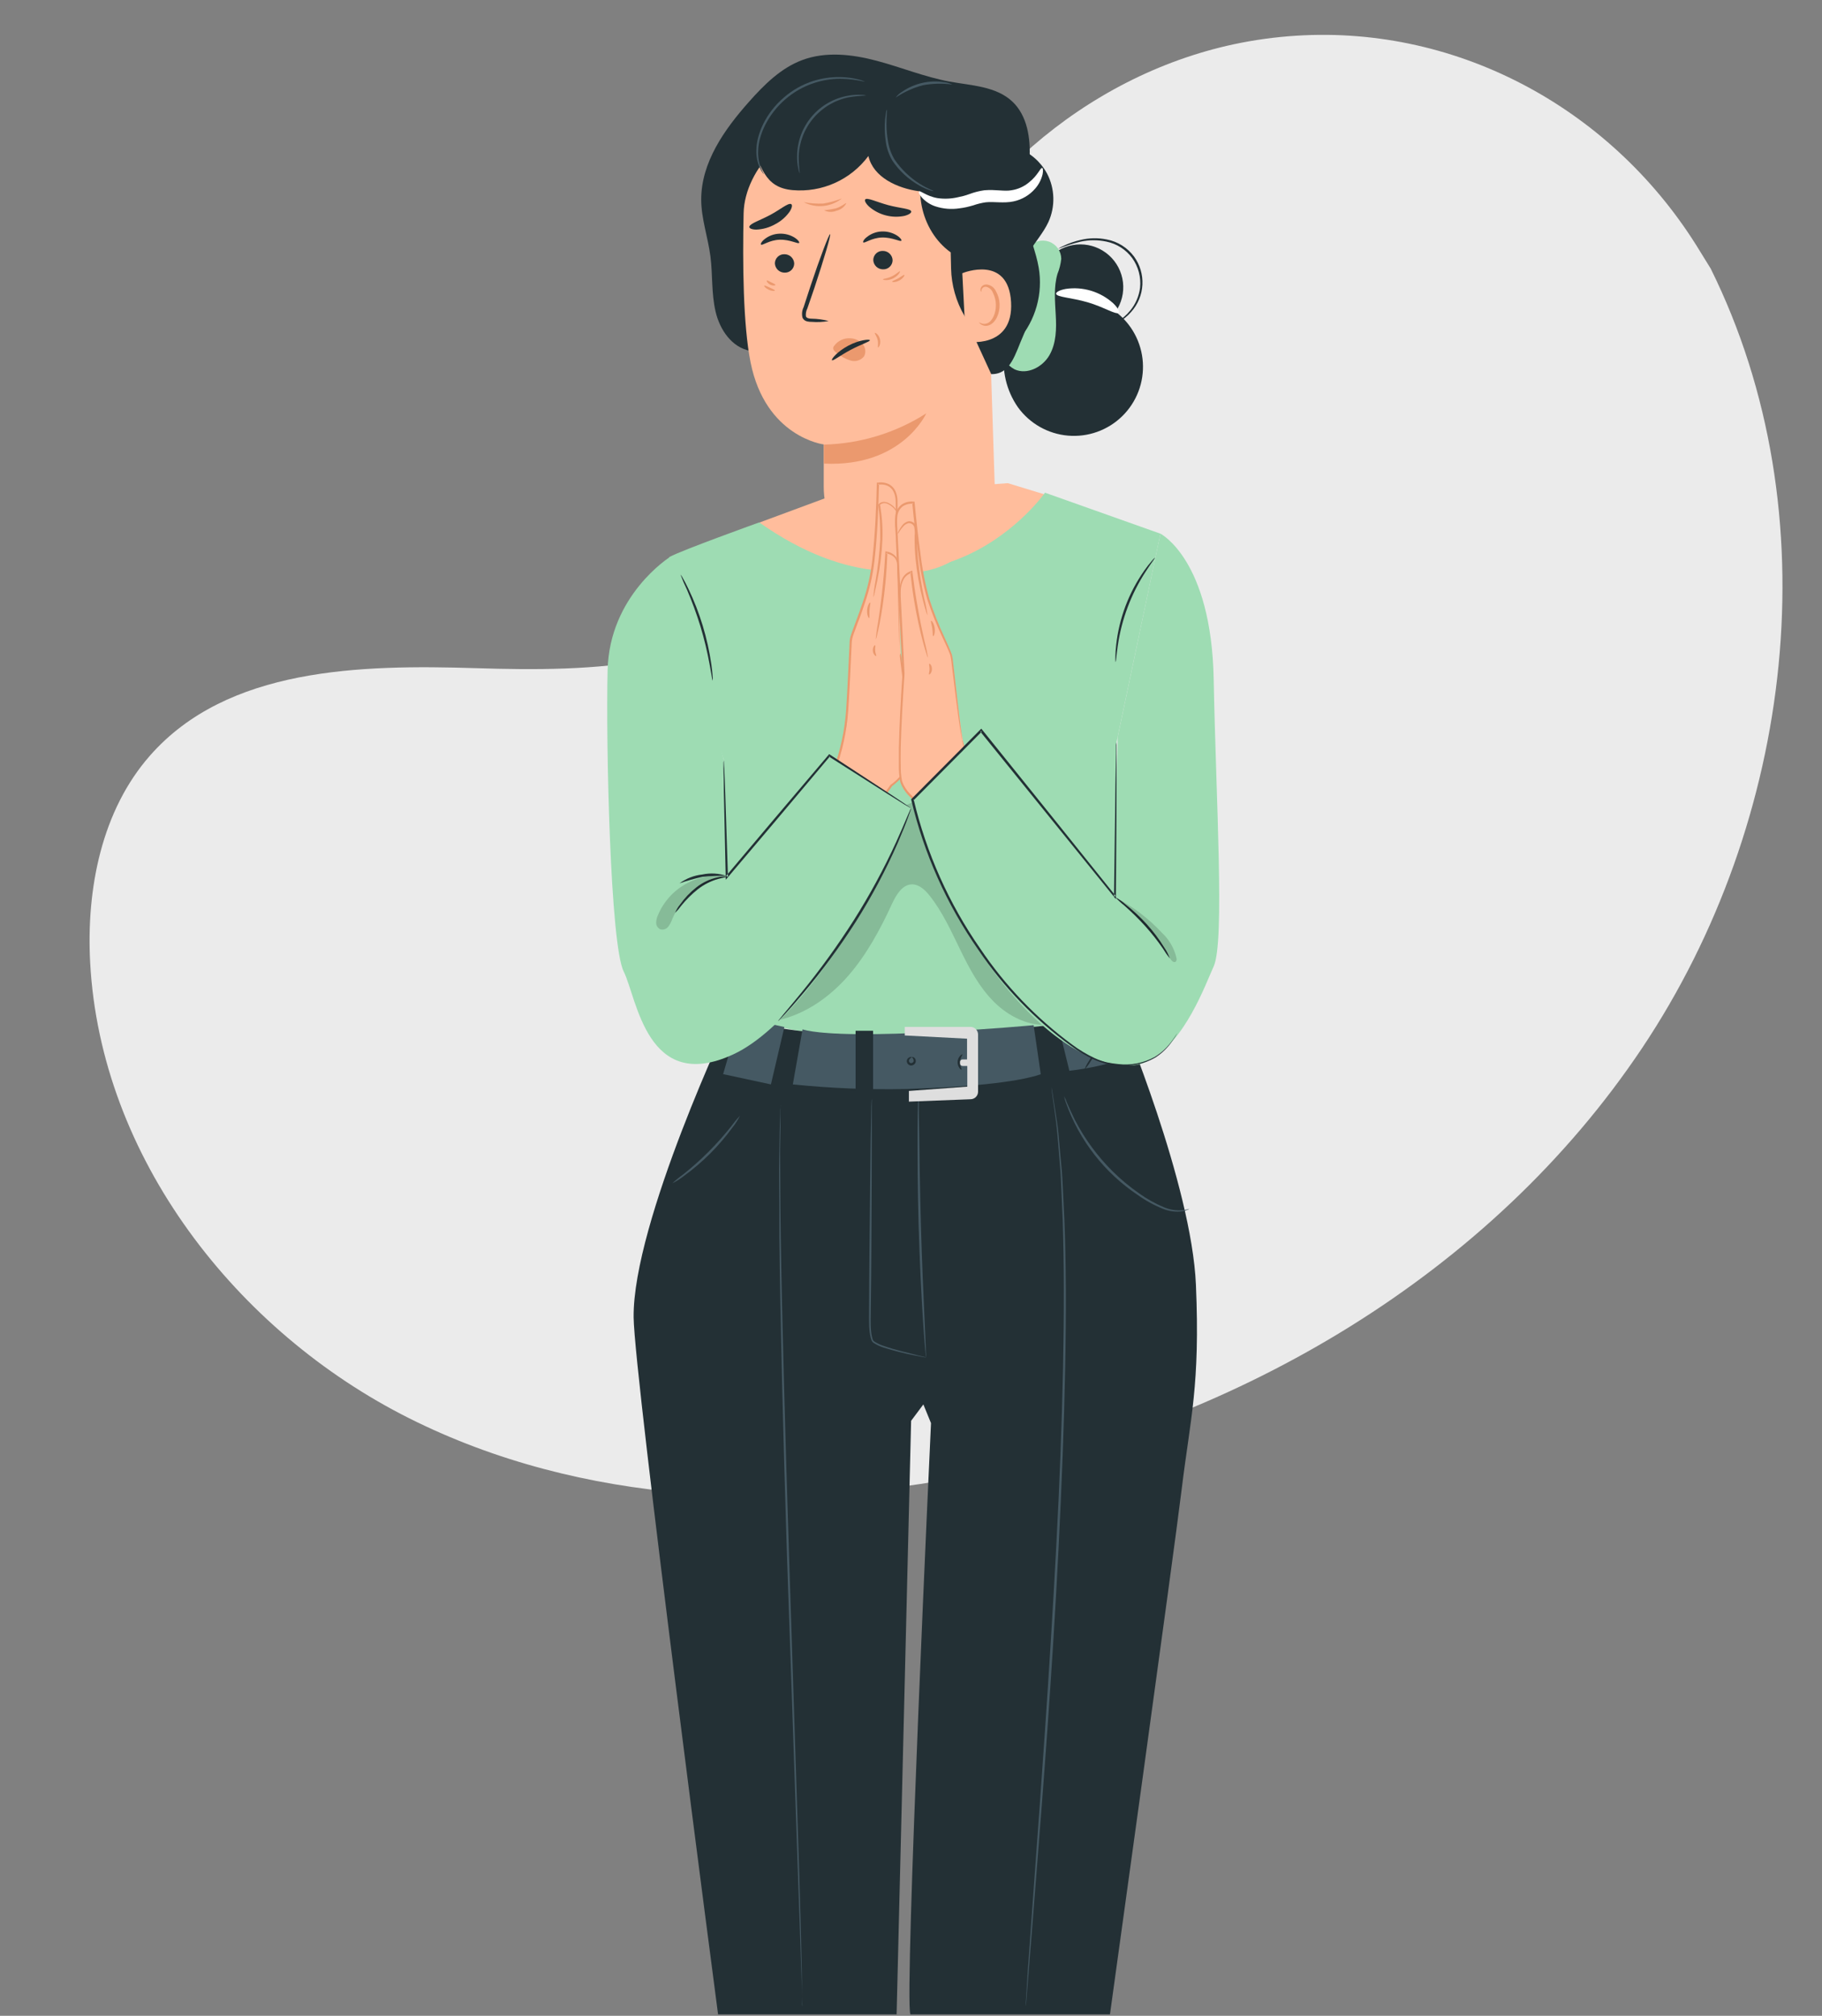 <svg fill-rule="evenodd" height="281.0" preserveAspectRatio="xMinYMin meet" version="1.0" viewBox="0 0 254 281" width="254.0" xmlns="http://www.w3.org/2000/svg" xmlns:xlink="http://www.w3.org/1999/xlink"><rect x="0" y="0" width="254" height="281" fill="#808080" stroke="none"/><title>...</title><desc>...</desc><g clip="0 0 254 281" id="group" transform="scale(1,-1) translate(0,-281)"><g transform=""><g transform=" matrix(1,0,0,-1,0,281)"><g transform=""><path d="M 238.48 37.435 L 237.036 35.099 C 225.11 15.407 203.506 3.533 180.72 4.977 C 177.789 5.16 174.876 5.559 172.004 6.171 C 151.291 10.606 133.268 26.267 125.79 46.331 C 121.394 58.129 120.168 71.71 111.83 81.075 C 100.976 93.27 82.555 93.649 66.361 93.141 C 50.167 92.634 31.701 93.071 20.931 105.305 C 14.172 112.968 12.022 123.88 12.568 134.149 C 14.012 161.325 32.946 185.613 57.022 197.693 C 81.098 209.772 109.449 210.851 135.803 205.536 C 172.716 198.097 207.819 177.661 228.923 146.094 C 250.027 114.528 255.367 71.505 238.48 37.435 Z " style="stroke: none; stroke-opacity: 0.15; stroke-linecap: butt; stroke-width: 1; fill: rgb(92%,92%,92%); fill-rule: evenodd;"/></g><g transform=""><path d="M 105.841 72.852 L 115.809 69.162 L 140.495 67.352 L 146.99 69.335 L 138.229 107.076 L 116.695 111.729 L 106.708 98.475 L 105.841 72.852 Z " style="stroke: none; stroke-opacity: 0.15; stroke-linecap: butt; stroke-width: 1; fill: rgb(100%,74%,61%); fill-rule: evenodd;"/></g><g transform=""><path d="M 161.772 74.393 L 145.681 68.681 C 145.681 68.681 130.591 90.266 105.841 72.821 C 105.841 72.821 94.988 76.723 93.37 77.622 C 91.753 78.52 100.918 105.947 100.918 105.947 L 99.84 140.048 C 113.961 147.333 136.554 144.625 156.22 141.332 L 155.655 103.463 L 161.772 74.393 Z " style="stroke: none; stroke-opacity: 0.15; stroke-linecap: butt; stroke-width: 1; fill: rgb(62%,86%,70%); fill-rule: evenodd;"/></g><g transform=""><path d="M 155.521 43.455 C 156.355 42.256 156.721 40.793 156.55 39.342 C 156.379 37.891 155.682 36.553 154.592 35.581 C 153.501 34.609 152.092 34.07 150.631 34.066 C 149.17 34.063 147.759 34.594 146.663 35.56 L 143.454 41.254 C 141.653 43.407 140.47 46.009 140.033 48.782 C 139.618 51.583 140.286 54.436 141.9 56.761 C 142.71 57.885 143.753 58.821 144.958 59.506 C 146.163 60.19 147.501 60.606 148.882 60.726 C 150.262 60.846 151.652 60.666 152.957 60.199 C 154.261 59.732 155.45 58.989 156.441 58.021 C 157.432 57.053 158.202 55.882 158.7 54.589 C 159.197 53.295 159.409 51.91 159.322 50.527 C 159.234 49.144 158.849 47.796 158.193 46.576 C 157.537 45.355 156.626 44.291 155.521 43.455 L 155.521 43.455 Z " style="stroke: none; stroke-opacity: 0.15; stroke-linecap: butt; stroke-width: 1; fill: rgb(14%,19%,21%); fill-rule: evenodd;"/></g><g transform=""><path d="M 147.176 43.898 C 147.08 41.973 146.875 40.047 147.42 38.179 C 147.692 37.507 147.869 36.801 147.947 36.081 C 147.942 35.556 147.777 35.045 147.473 34.618 C 147.169 34.19 146.742 33.865 146.248 33.688 C 145.755 33.51 145.219 33.488 144.712 33.624 C 144.206 33.761 143.753 34.049 143.415 34.45 L 143.325 34.662 C 142.215 35.561 141.682 36.979 141.246 38.34 C 140.573 40.461 140.025 42.619 139.603 44.803 C 139.305 46.021 139.234 47.282 139.391 48.526 C 139.475 49.146 139.704 49.737 140.06 50.251 C 140.416 50.765 140.888 51.188 141.438 51.485 C 143.184 52.294 145.341 51.177 146.297 49.514 C 147.253 47.852 147.292 45.811 147.176 43.898 Z " style="stroke: none; stroke-opacity: 0.15; stroke-linecap: butt; stroke-width: 1; fill: rgb(62%,86%,70%); fill-rule: evenodd;"/></g><g transform=""><path d="M 144.802 37.3 C 144.436 35.117 143.486 33.064 143.152 30.881 C 142.716 28.012 143.364 25.105 143.524 22.203 C 143.685 19.302 143.229 16.112 141.105 14.135 C 138.839 12.024 135.431 11.927 132.382 11.375 C 128.916 10.734 125.63 9.379 122.221 8.474 C 118.813 7.569 115.122 7.139 111.823 8.378 C 108.839 9.495 106.502 11.838 104.391 14.219 C 100.963 18.076 97.754 22.646 97.754 27.807 C 97.754 30.483 98.697 33.076 99.038 35.734 C 99.365 38.301 99.16 40.868 99.757 43.436 C 100.353 46.003 102.048 48.442 104.577 48.904 L 132.318 51.677 C 134.138 51.728 135.947 51.374 137.614 50.641 C 139.281 49.909 140.765 48.816 141.959 47.441 C 143.153 46.065 144.027 44.443 144.519 42.689 C 145.01 40.936 145.107 39.095 144.802 37.3 L 144.802 37.3 Z " style="stroke: none; stroke-opacity: 0.15; stroke-linecap: butt; stroke-width: 1; fill: rgb(14%,19%,21%); fill-rule: evenodd;"/></g><g transform=""><path d="M 137.253 23.693 L 137.183 20.298 L 116.644 17.249 C 110.341 16.838 103.806 23.411 103.665 29.726 C 103.511 36.742 103.595 45.317 104.634 50.51 C 106.727 60.946 114.834 61.954 114.834 61.954 L 114.834 67.885 C 114.837 71.044 116.094 74.073 118.329 76.307 C 120.563 78.54 123.593 79.796 126.753 79.797 L 126.753 79.797 C 128.35 79.797 129.932 79.476 131.403 78.853 C 132.874 78.229 134.204 77.317 135.316 76.169 C 136.427 75.021 137.296 73.662 137.872 72.171 C 138.447 70.681 138.717 69.09 138.665 67.493 L 137.253 23.693 Z " style="stroke: none; stroke-opacity: 0.15; stroke-linecap: butt; stroke-width: 1; fill: rgb(100%,74%,61%); fill-rule: evenodd;"/></g><g transform=""><path d="M 108.024 36.722 C 108.042 37.069 108.192 37.396 108.444 37.635 C 108.696 37.874 109.031 38.007 109.378 38.006 C 109.551 38.014 109.724 37.987 109.887 37.926 C 110.049 37.865 110.198 37.771 110.323 37.651 C 110.449 37.531 110.548 37.387 110.616 37.227 C 110.684 37.068 110.72 36.896 110.719 36.722 C 110.701 36.376 110.551 36.049 110.299 35.81 C 110.047 35.571 109.712 35.438 109.365 35.439 C 109.192 35.431 109.018 35.458 108.856 35.519 C 108.694 35.58 108.545 35.674 108.42 35.794 C 108.294 35.914 108.195 36.058 108.126 36.218 C 108.058 36.377 108.023 36.549 108.024 36.722 L 108.024 36.722 Z " style="stroke: none; stroke-opacity: 0.15; stroke-linecap: butt; stroke-width: 1; fill: rgb(14%,19%,21%); fill-rule: evenodd;"/></g><g transform=""><path d="M 106.098 34.096 C 106.271 34.263 107.266 33.455 108.71 33.416 C 110.154 33.378 111.278 34.058 111.406 33.859 C 111.477 33.776 111.297 33.468 110.815 33.147 C 110.17 32.739 109.415 32.54 108.652 32.575 C 107.899 32.602 107.175 32.87 106.586 33.339 C 106.136 33.699 106.002 34.02 106.098 34.096 Z " style="stroke: none; stroke-opacity: 0.15; stroke-linecap: butt; stroke-width: 1; fill: rgb(14%,19%,21%); fill-rule: evenodd;"/></g><g transform=""><path d="M 121.74 36.261 C 121.758 36.607 121.909 36.934 122.161 37.173 C 122.413 37.412 122.747 37.545 123.094 37.544 C 123.268 37.552 123.441 37.525 123.603 37.464 C 123.766 37.403 123.914 37.309 124.039 37.189 C 124.165 37.069 124.265 36.925 124.333 36.766 C 124.401 36.606 124.436 36.434 124.436 36.261 C 124.418 35.914 124.267 35.587 124.015 35.348 C 123.763 35.109 123.429 34.976 123.081 34.977 C 122.908 34.969 122.735 34.996 122.572 35.057 C 122.41 35.118 122.261 35.212 122.136 35.332 C 122.011 35.452 121.911 35.596 121.843 35.756 C 121.775 35.915 121.74 36.087 121.74 36.261 L 121.74 36.261 Z " style="stroke: none; stroke-opacity: 0.15; stroke-linecap: butt; stroke-width: 1; fill: rgb(14%,19%,21%); fill-rule: evenodd;"/></g><g transform=""><path d="M 120.347 33.789 C 120.52 33.956 121.509 33.147 122.959 33.108 C 124.41 33.07 125.527 33.75 125.649 33.551 C 125.726 33.468 125.546 33.16 125.065 32.839 C 124.419 32.432 123.664 32.232 122.902 32.268 C 122.158 32.3 121.443 32.568 120.861 33.032 C 120.398 33.378 120.264 33.712 120.347 33.789 Z " style="stroke: none; stroke-opacity: 0.15; stroke-linecap: butt; stroke-width: 1; fill: rgb(14%,19%,21%); fill-rule: evenodd;"/></g><g transform=""><path d="M 115.52 44.752 C 114.748 44.544 113.952 44.435 113.152 44.424 C 112.78 44.424 112.427 44.341 112.35 44.09 C 112.307 43.71 112.378 43.326 112.555 42.987 C 112.87 42.075 113.197 41.119 113.537 40.124 C 114.891 36.048 115.861 32.736 115.726 32.646 C 115.591 32.556 114.327 35.856 112.972 39.931 C 112.645 40.933 112.33 41.889 112.035 42.807 C 111.807 43.266 111.75 43.792 111.875 44.289 C 111.935 44.419 112.024 44.532 112.135 44.621 C 112.247 44.711 112.377 44.773 112.517 44.803 C 112.727 44.851 112.943 44.873 113.158 44.867 C 113.947 44.929 114.741 44.891 115.52 44.752 L 115.52 44.752 Z " style="stroke: none; stroke-opacity: 0.15; stroke-linecap: butt; stroke-width: 1; fill: rgb(14%,19%,21%); fill-rule: evenodd;"/></g><g transform=""><path d="M 114.859 61.979 C 119.924 61.853 124.857 60.346 129.128 57.621 C 129.128 57.621 125.771 65.15 114.859 64.624 L 114.859 61.979 Z " style="stroke: none; stroke-opacity: 0.15; stroke-linecap: butt; stroke-width: 1; fill: rgb(92%,60%,43%); fill-rule: evenodd;"/></g><g transform=""><path d="M 116.278 48.224 C 116.536 47.863 116.883 47.575 117.286 47.389 C 117.689 47.202 118.133 47.123 118.576 47.159 C 118.898 47.172 119.214 47.252 119.504 47.392 C 119.794 47.532 120.053 47.73 120.264 47.974 C 120.466 48.208 120.591 48.498 120.623 48.806 C 120.655 49.114 120.593 49.423 120.443 49.694 C 120.221 49.964 119.923 50.161 119.588 50.26 C 119.253 50.359 118.896 50.357 118.563 50.253 C 117.87 50.04 117.226 49.691 116.669 49.226 C 116.5 49.114 116.352 48.973 116.233 48.809 C 116.181 48.728 116.154 48.635 116.154 48.539 C 116.154 48.443 116.181 48.35 116.233 48.269 Z " style="stroke: none; stroke-opacity: 0.15; stroke-linecap: butt; stroke-width: 0; fill: rgb(92%,60%,43%); fill-rule: evenodd;"/><path d="M 116.278 48.224 C 116.536 47.863 116.883 47.575 117.286 47.389 C 117.689 47.202 118.133 47.123 118.576 47.159 C 118.898 47.172 119.214 47.252 119.504 47.392 C 119.794 47.532 120.053 47.73 120.264 47.974 C 120.466 48.208 120.591 48.498 120.623 48.806 C 120.655 49.114 120.593 49.423 120.443 49.694 C 120.221 49.964 119.923 50.161 119.588 50.26 C 119.253 50.359 118.896 50.357 118.563 50.253 C 117.87 50.04 117.226 49.691 116.669 49.226 C 116.5 49.114 116.352 48.973 116.233 48.809 C 116.181 48.728 116.154 48.635 116.154 48.539 C 116.154 48.443 116.181 48.35 116.233 48.269 " style="stroke: none; stroke-opacity: 0.15; stroke-linecap: butt; stroke-width: 1; fill: none; fill-opacity: 0.15; fill-rule: evenodd;"/></g><g transform=""><path d="M 127.035 29.482 C 126.952 29.071 125.488 29.045 123.826 28.596 C 122.163 28.147 120.873 27.486 120.617 27.806 C 120.495 27.954 120.674 28.358 121.169 28.814 C 121.834 29.386 122.621 29.799 123.469 30.021 C 124.318 30.244 125.206 30.27 126.066 30.098 C 126.714 29.938 127.067 29.674 127.035 29.482 Z " style="stroke: none; stroke-opacity: 0.15; stroke-linecap: butt; stroke-width: 1; fill: rgb(14%,19%,21%); fill-rule: evenodd;"/></g><g transform=""><path d="M 110.264 28.436 C 109.808 28.301 108.768 29.219 107.343 29.977 C 105.918 30.734 104.583 31.145 104.461 31.594 C 104.416 31.806 104.756 31.998 105.43 32.005 C 106.357 31.97 107.262 31.712 108.068 31.254 C 108.885 30.834 109.586 30.218 110.11 29.463 C 110.463 28.885 110.475 28.513 110.264 28.436 Z " style="stroke: none; stroke-opacity: 0.15; stroke-linecap: butt; stroke-width: 1; fill: rgb(14%,19%,21%); fill-rule: evenodd;"/></g><g transform=""><path d="M 133.422 13.673 L 117.581 14.918 L 104.455 19.443 C 106.143 23.121 106.464 26.144 110.495 26.503 C 112.515 26.68 114.547 26.335 116.397 25.502 C 118.246 24.67 119.852 23.377 121.06 21.747 C 121.74 24.726 125.097 26.24 128.12 26.664 C 130.26 27.052 132.465 26.852 134.5 26.086 C 136.483 25.239 138.165 23.455 138.434 21.311 C 138.704 19.167 135.553 14.026 133.422 13.673 Z " style="stroke: none; stroke-opacity: 0.15; stroke-linecap: butt; stroke-width: 1; fill: rgb(14%,19%,21%); fill-rule: evenodd;"/></g><g transform=""><path d="M 145.97 24.2 C 145.087 22.562 143.642 21.299 141.9 20.644 L 141.496 17.569 L 129.757 21.273 C 126.977 25.676 128.248 32.094 132.536 35.182 L 132.587 37.409 C 132.638 39.744 133.283 42.028 134.461 44.046 L 138.184 52.152 C 140.918 52.217 141.541 49.258 142.626 46.838 C 143.71 44.418 143.723 41.703 143.627 39.046 C 143.58 37.762 143.514 36.478 143.428 35.195 C 144.262 33.782 145.45 32.467 146.149 30.965 C 146.637 29.898 146.874 28.734 146.842 27.561 C 146.811 26.389 146.513 25.239 145.97 24.2 Z " style="stroke: none; stroke-opacity: 0.15; stroke-linecap: butt; stroke-width: 1; fill: rgb(14%,19%,21%); fill-rule: evenodd;"/></g><g transform=""><path d="M 134.153 38.089 C 134.314 38.006 140.572 35.522 140.951 42.107 C 141.329 48.692 134.667 47.717 134.648 47.531 C 134.628 47.344 134.153 38.089 134.153 38.089 Z " style="stroke: none; stroke-opacity: 0.15; stroke-linecap: butt; stroke-width: 1; fill: rgb(100%,74%,61%); fill-rule: evenodd;"/></g><g transform=""><path d="M 136.502 44.931 C 136.502 44.931 136.624 45.008 136.823 45.085 C 137.102 45.184 137.408 45.17 137.677 45.046 C 138.357 44.751 138.877 43.615 138.832 42.428 C 138.817 41.864 138.674 41.311 138.415 40.81 C 138.342 40.608 138.221 40.428 138.062 40.283 C 137.903 40.139 137.711 40.036 137.504 39.982 C 137.373 39.959 137.237 39.981 137.121 40.045 C 137.004 40.11 136.913 40.212 136.862 40.335 C 136.785 40.528 136.83 40.656 136.798 40.669 C 136.766 40.682 136.65 40.566 136.689 40.29 C 136.715 40.127 136.796 39.977 136.92 39.867 C 137.007 39.791 137.109 39.733 137.22 39.698 C 137.33 39.663 137.446 39.65 137.562 39.661 C 137.839 39.694 138.103 39.798 138.328 39.963 C 138.553 40.129 138.731 40.35 138.845 40.605 C 139.158 41.158 139.333 41.779 139.352 42.415 C 139.391 43.743 138.787 45.021 137.85 45.348 C 137.678 45.411 137.494 45.435 137.311 45.416 C 137.129 45.397 136.953 45.336 136.798 45.239 C 136.522 45.078 136.483 44.931 136.502 44.931 Z " style="stroke: none; stroke-opacity: 0.15; stroke-linecap: butt; stroke-width: 1; fill: rgb(92%,60%,43%); fill-rule: evenodd;"/></g><g transform=""><path d="M 145.283 23.417 C 145.386 23.417 145.45 23.744 145.347 24.277 C 145.171 25.035 144.807 25.737 144.288 26.318 C 143.506 27.216 142.451 27.834 141.284 28.077 C 139.924 28.366 138.563 28.077 137.433 28.199 C 136.835 28.285 136.246 28.429 135.674 28.629 C 135.366 28.718 135.033 28.808 134.712 28.879 C 134.391 28.95 134.07 29.001 133.762 29.039 C 132.633 29.214 131.478 29.12 130.392 28.763 C 129.648 28.514 128.983 28.071 128.467 27.48 C 128.12 27.062 128.03 26.767 128.107 26.697 C 128.3 26.504 129.108 27.338 130.674 27.614 C 131.612 27.753 132.568 27.716 133.492 27.505 C 133.762 27.454 134.038 27.39 134.314 27.319 C 134.59 27.249 134.859 27.152 135.155 27.05 C 135.824 26.799 136.52 26.622 137.228 26.523 C 138.794 26.389 140.026 26.709 141.002 26.523 C 141.899 26.389 142.743 26.012 143.441 25.432 C 144.705 24.437 145.033 23.353 145.283 23.417 Z " style="stroke: none; stroke-opacity: 0.15; stroke-linecap: butt; stroke-width: 1; fill: rgb(100%,100%,100%); fill-rule: evenodd;"/></g><g transform=""><path d="M 121.265 47.429 C 121.303 47.615 120.02 48.007 118.595 48.764 C 117.17 49.521 116.117 50.356 115.983 50.215 C 115.848 50.073 116.746 48.982 118.28 48.173 C 119.814 47.365 121.239 47.256 121.265 47.429 Z " style="stroke: none; stroke-opacity: 0.15; stroke-linecap: butt; stroke-width: 1; fill: rgb(14%,19%,21%); fill-rule: evenodd;"/></g><g transform=""><path d="M 122.414 48.43 C 122.324 48.385 122.484 47.929 122.35 47.384 C 122.215 46.838 121.9 46.485 121.958 46.415 C 122.016 46.344 122.529 46.633 122.677 47.307 C 122.825 47.981 122.484 48.488 122.414 48.43 Z " style="stroke: none; stroke-opacity: 0.15; stroke-linecap: butt; stroke-width: 1; fill: rgb(92%,60%,43%); fill-rule: evenodd;"/></g><g transform=""><path d="M 125.463 37.82 C 125.54 37.858 125.225 38.461 124.481 38.821 C 123.736 39.18 123.062 39.026 123.088 38.936 C 123.113 38.846 123.698 38.834 124.339 38.519 C 124.981 38.205 125.386 37.762 125.463 37.82 Z " style="stroke: none; stroke-opacity: 0.15; stroke-linecap: butt; stroke-width: 1; fill: rgb(92%,60%,43%); fill-rule: evenodd;"/></g><g transform=""><path d="M 126.072 38.327 C 126.149 38.378 125.906 38.809 125.386 39.091 C 124.866 39.373 124.378 39.348 124.372 39.258 C 124.365 39.168 124.776 39.046 125.225 38.796 C 125.674 38.545 125.995 38.269 126.072 38.327 Z " style="stroke: none; stroke-opacity: 0.15; stroke-linecap: butt; stroke-width: 1; fill: rgb(92%,60%,43%); fill-rule: evenodd;"/></g><g transform=""><path d="M 108.094 39.719 C 108.094 39.809 107.735 39.867 107.362 39.674 C 106.99 39.482 106.83 39.161 106.9 39.103 C 106.971 39.045 107.208 39.219 107.542 39.373 C 107.876 39.527 108.101 39.623 108.094 39.719 Z " style="stroke: none; stroke-opacity: 0.15; stroke-linecap: butt; stroke-width: 1; fill: rgb(92%,60%,43%); fill-rule: evenodd;"/></g><g transform=""><path d="M 108.024 40.496 C 108.024 40.586 107.613 40.593 107.176 40.394 C 106.74 40.195 106.477 39.887 106.535 39.822 C 106.592 39.758 106.92 39.912 107.311 40.092 C 107.703 40.272 108.056 40.439 108.024 40.496 Z " style="stroke: none; stroke-opacity: 0.15; stroke-linecap: butt; stroke-width: 1; fill: rgb(92%,60%,43%); fill-rule: evenodd;"/></g><g transform=""><path d="M 117.362 27.659 C 116.624 28.253 115.729 28.619 114.787 28.712 C 113.844 28.806 112.895 28.623 112.054 28.186 C 112.945 28.349 113.851 28.414 114.757 28.378 C 115.649 28.236 116.523 27.995 117.362 27.659 L 117.362 27.659 Z " style="stroke: none; stroke-opacity: 0.15; stroke-linecap: butt; stroke-width: 1; fill: rgb(92%,60%,43%); fill-rule: evenodd;"/></g><g transform=""><path d="M 117.985 28.333 C 117.844 28.595 117.649 28.823 117.412 29.003 C 117.175 29.182 116.902 29.309 116.612 29.373 C 116.338 29.49 116.042 29.546 115.745 29.535 C 115.448 29.526 115.156 29.45 114.891 29.315 C 115.435 29.257 115.975 29.169 116.509 29.052 C 117.369 28.789 117.914 28.243 117.985 28.333 Z " style="stroke: none; stroke-opacity: 0.15; stroke-linecap: butt; stroke-width: 1; fill: rgb(92%,60%,43%); fill-rule: evenodd;"/></g><g transform=""><path d="M 106.489 24.284 C 106.489 24.284 106.425 24.226 106.329 24.098 C 106.187 23.909 106.064 23.707 105.963 23.494 C 105.594 22.706 105.416 21.842 105.443 20.972 C 105.443 18.77 106.727 15.766 109.294 13.578 C 110.485 12.544 111.874 11.764 113.376 11.286 C 114.599 10.901 115.876 10.719 117.157 10.747 C 118.023 10.758 118.885 10.872 119.724 11.087 C 120.013 11.164 120.238 11.235 120.366 11.293 C 120.495 11.35 120.591 11.382 120.584 11.395 C 119.455 11.139 118.302 10.999 117.144 10.978 C 115.89 10.986 114.645 11.19 113.454 11.581 C 112.001 12.063 110.657 12.826 109.5 13.828 C 107.022 15.959 105.738 18.854 105.694 20.978 C 105.647 21.819 105.785 22.661 106.098 23.443 C 106.316 23.995 106.515 24.264 106.489 24.284 Z " style="stroke: none; stroke-opacity: 0.15; stroke-linecap: butt; stroke-width: 1; fill: rgb(27%,35%,39%); fill-rule: evenodd;"/></g><g transform=""><path d="M 130.167 26.646 C 129.976 26.633 129.787 26.59 129.609 26.517 C 129.115 26.349 128.638 26.134 128.184 25.875 C 126.67 25.026 125.375 23.835 124.404 22.397 C 123.914 21.566 123.599 20.645 123.479 19.688 C 123.367 18.921 123.321 18.146 123.344 17.371 C 123.358 16.85 123.41 16.331 123.499 15.818 C 123.516 15.627 123.563 15.441 123.64 15.266 C 123.698 15.266 123.563 16.074 123.582 17.377 C 123.589 18.134 123.656 18.89 123.781 19.637 C 123.916 20.542 124.223 21.414 124.686 22.204 C 125.636 23.603 126.869 24.786 128.306 25.677 C 129.41 26.357 130.187 26.594 130.167 26.646 Z " style="stroke: none; stroke-opacity: 0.15; stroke-linecap: butt; stroke-width: 1; fill: rgb(27%,35%,39%); fill-rule: evenodd;"/></g><g transform=""><path d="M 111.502 24.193 C 111.402 23.991 111.333 23.774 111.297 23.551 C 111.17 22.961 111.112 22.358 111.124 21.754 C 111.132 19.724 111.861 17.763 113.18 16.22 C 114.498 14.677 116.322 13.652 118.325 13.326 C 118.92 13.22 119.526 13.186 120.129 13.224 C 120.346 13.226 120.562 13.258 120.771 13.32 C 119.96 13.345 119.151 13.424 118.351 13.558 C 116.43 13.936 114.693 14.952 113.421 16.441 C 112.149 17.93 111.416 19.804 111.342 21.761 C 111.334 22.574 111.388 23.387 111.502 24.193 L 111.502 24.193 Z " style="stroke: none; stroke-opacity: 0.15; stroke-linecap: butt; stroke-width: 1; fill: rgb(27%,35%,39%); fill-rule: evenodd;"/></g><g transform=""><path d="M 132.767 11.792 C 131.393 11.597 129.997 11.63 128.633 11.888 C 127.291 12.247 126.018 12.826 124.866 13.602 C 125.114 13.264 125.428 12.98 125.79 12.768 C 127.481 11.616 129.543 11.144 131.567 11.445 C 131.985 11.482 132.393 11.6 132.767 11.792 L 132.767 11.792 Z " style="stroke: none; stroke-opacity: 0.15; stroke-linecap: butt; stroke-width: 1; fill: rgb(27%,35%,39%); fill-rule: evenodd;"/></g><g transform=""><path d="M 155.938 43.59 C 155.604 43.937 153.922 42.807 151.624 42.139 C 149.327 41.472 147.311 41.427 147.228 40.952 C 147.196 40.734 147.696 40.432 148.595 40.272 C 149.772 40.099 150.972 40.189 152.111 40.534 C 153.249 40.879 154.297 41.471 155.18 42.268 C 155.835 42.897 156.085 43.429 155.938 43.59 Z " style="stroke: none; stroke-opacity: 0.15; stroke-linecap: butt; stroke-width: 1; fill: rgb(100%,100%,100%); fill-rule: evenodd;"/></g><g transform=""><path d="M 154.93 45.303 C 154.93 45.303 155.219 45.156 155.72 44.867 C 156.417 44.457 157.037 43.927 157.549 43.301 C 158.31 42.387 158.792 41.272 158.935 40.092 C 159.082 38.635 158.694 37.175 157.844 35.984 C 156.971 34.793 155.684 33.971 154.237 33.679 C 153.063 33.428 151.849 33.428 150.675 33.679 C 149.593 33.941 148.531 34.28 147.497 34.694 C 147.744 34.516 148.011 34.37 148.293 34.257 C 149.04 33.904 149.824 33.632 150.63 33.448 C 151.834 33.157 153.088 33.135 154.301 33.384 C 155.82 33.672 157.175 34.523 158.094 35.765 C 158.92 36.9 159.331 38.284 159.26 39.686 C 159.189 41.087 158.639 42.422 157.703 43.468 C 157.165 44.095 156.511 44.614 155.777 44.995 C 155.57 45.099 155.356 45.187 155.135 45.258 C 155.069 45.281 155 45.296 154.93 45.303 L 154.93 45.303 Z " style="stroke: none; stroke-opacity: 0.15; stroke-linecap: butt; stroke-width: 1; fill: rgb(14%,19%,21%); fill-rule: evenodd;"/></g><g transform=""><path d="M 101.862 141.595 C 101.862 141.595 88.197 170.388 88.332 183.642 C 88.421 191.986 100.103 280.793 100.103 280.793 L 124.994 280.793 L 127.016 198.058 L 128.723 195.773 L 129.789 198.379 C 129.789 198.379 126.034 278.746 126.913 280.793 L 154.738 280.793 C 154.738 280.793 163.582 217.07 164.757 207.417 C 165.931 197.763 167.324 193.142 166.721 179.098 C 166.118 165.054 156.272 141.595 156.272 141.595 C 156.272 141.595 118.537 147.737 101.862 141.595 Z " style="stroke: none; stroke-opacity: 0.15; stroke-linecap: butt; stroke-width: 1; fill: rgb(14%,19%,21%); fill-rule: evenodd;"/></g><g transform=""><path d="M 103.12 141.786 L 100.809 149.732 L 107.472 151.164 L 109.346 143.166 L 103.12 141.786 Z " style="stroke: none; stroke-opacity: 0.15; stroke-linecap: butt; stroke-width: 1; fill: rgb(27%,35%,39%); fill-rule: evenodd;"/></g><g transform=""><path d="M 111.875 143.501 L 110.527 151.164 C 115.742 151.698 120.985 151.912 126.226 151.806 C 134.038 151.594 141.669 150.94 145.09 149.746 L 144.096 142.91 C 144.096 142.91 118.293 145.279 111.875 143.501 Z " style="stroke: none; stroke-opacity: 0.15; stroke-linecap: butt; stroke-width: 1; fill: rgb(27%,35%,39%); fill-rule: evenodd;"/></g><g transform=""><path d="M 147.427 142.526 L 149.076 149.265 C 149.076 149.265 154.404 148.681 156.599 147.397 L 154.763 141.345 L 147.427 142.526 Z " style="stroke: none; stroke-opacity: 0.15; stroke-linecap: butt; stroke-width: 1; fill: rgb(27%,35%,39%); fill-rule: evenodd;"/></g><g transform=""><path d="M 111.875 279.683 C 111.81 277.847 110.899 251.403 109.712 216.871 C 109.16 199.541 108.768 183.803 108.652 172.429 C 108.652 169.586 108.652 167.012 108.62 164.727 C 108.588 162.442 108.659 160.529 108.672 158.95 C 108.685 157.372 108.755 156.139 108.781 155.292 C 108.781 154.881 108.781 154.567 108.813 154.336 C 108.845 154.105 108.813 154.015 108.813 154.015 C 108.813 154.015 108.813 154.124 108.813 154.342 C 108.813 154.56 108.813 154.881 108.813 155.292 C 108.813 156.146 108.813 157.372 108.768 158.95 C 108.723 160.529 108.768 162.494 108.768 164.727 C 108.768 166.961 108.813 169.56 108.845 172.429 C 109.018 183.797 109.448 199.509 110 216.858 C 110.552 234.208 111.059 249.894 111.425 261.274 C 111.599 266.961 111.714 271.544 111.778 274.753 C 111.778 276.332 111.817 277.558 111.83 278.412 C 111.83 278.823 111.83 279.137 111.83 279.368 C 111.83 279.599 111.875 279.683 111.875 279.683 Z " style="stroke: none; stroke-opacity: 0.15; stroke-linecap: butt; stroke-width: 1; fill: rgb(27%,35%,39%); fill-rule: evenodd;"/></g><g transform=""><path d="M 128.062 152.32 C 128.087 152.445 128.097 152.572 128.094 152.699 C 128.094 152.981 128.094 153.341 128.094 153.777 C 128.094 154.753 128.094 156.094 128.139 157.731 C 128.171 161.075 128.242 165.69 128.383 170.786 C 128.524 175.883 128.73 180.498 128.884 183.835 C 128.961 185.472 129.019 186.813 129.063 187.789 C 129.063 188.217 129.076 188.576 129.102 188.867 C 129.119 188.993 129.119 189.12 129.102 189.246 C 129.075 189.123 129.056 188.999 129.044 188.874 L 128.948 187.795 C 128.864 186.865 128.768 185.517 128.659 183.848 C 128.447 180.51 128.21 175.896 128.062 170.799 C 127.915 165.703 127.921 161.107 127.921 157.731 C 127.921 156.062 127.953 154.708 127.979 153.771 L 128.017 152.699 C 128.016 152.571 128.031 152.444 128.062 152.32 L 128.062 152.32 Z " style="stroke: none; stroke-opacity: 0.15; stroke-linecap: butt; stroke-width: 1; fill: rgb(27%,35%,39%); fill-rule: evenodd;"/></g><g transform=""><path d="M 129.115 189.245 C 128.975 189.229 128.835 189.205 128.698 189.175 L 127.51 188.944 C 126.044 188.66 124.596 188.294 123.171 187.846 C 122.688 187.692 122.226 187.476 121.798 187.204 C 121.669 187.118 121.567 186.998 121.503 186.858 C 121.458 186.723 121.419 186.595 121.381 186.466 C 121.315 186.196 121.265 185.921 121.233 185.645 C 121.105 184.521 121.175 183.34 121.162 182.095 C 121.162 179.598 121.194 176.864 121.214 173.995 C 121.271 168.263 121.329 163.083 121.368 159.277 C 121.406 157.422 121.438 155.908 121.458 154.816 C 121.458 154.316 121.47 153.911 121.496 153.603 C 121.493 153.461 121.506 153.319 121.535 153.18 C 121.548 153.321 121.548 153.462 121.535 153.603 C 121.535 153.911 121.535 154.316 121.535 154.816 C 121.535 155.908 121.535 157.422 121.535 159.277 C 121.535 163.077 121.496 168.263 121.477 173.995 C 121.477 176.87 121.425 179.605 121.4 182.095 C 121.4 183.34 121.329 184.528 121.438 185.612 C 121.467 185.878 121.512 186.142 121.573 186.402 C 121.605 186.524 121.637 186.652 121.676 186.768 C 121.725 186.86 121.796 186.939 121.881 186.999 C 122.281 187.256 122.713 187.461 123.165 187.609 C 124.93 188.218 126.426 188.539 127.446 188.802 L 128.621 189.098 C 128.793 189.116 128.96 189.166 129.115 189.245 Z " style="stroke: none; stroke-opacity: 0.15; stroke-linecap: butt; stroke-width: 1; fill: rgb(27%,35%,39%); fill-rule: evenodd;"/></g><g transform=""><path d="M 142.998 279.682 C 142.998 279.682 142.998 279.572 142.998 279.354 C 142.998 279.136 143.03 278.796 143.056 278.379 C 143.107 277.512 143.191 276.254 143.287 274.643 C 143.524 271.389 143.858 266.703 144.275 260.914 C 145.123 249.328 146.304 233.314 147.247 215.612 C 148.191 197.91 148.531 181.844 148.152 170.233 C 148.094 168.782 148.03 167.402 147.972 166.099 C 147.915 164.797 147.876 163.532 147.761 162.409 C 147.555 160.111 147.446 158.128 147.241 156.517 C 147.035 154.906 146.849 153.673 146.727 152.813 C 146.676 152.396 146.631 152.075 146.605 151.844 C 146.58 151.613 146.573 151.517 146.573 151.517 C 146.573 151.517 146.573 151.626 146.637 151.844 C 146.702 152.062 146.727 152.39 146.798 152.8 C 146.926 153.66 147.125 154.906 147.369 156.497 C 147.613 158.089 147.722 160.098 147.947 162.396 C 148.075 163.545 148.126 164.777 148.191 166.087 C 148.255 167.396 148.319 168.776 148.39 170.227 C 148.852 181.851 148.473 197.916 147.581 215.631 C 146.689 233.346 145.418 249.348 144.506 260.933 C 144.051 266.71 143.678 271.402 143.422 274.656 C 143.293 276.26 143.191 277.519 143.12 278.385 C 143.081 278.802 143.056 279.123 143.037 279.354 C 143.017 279.585 142.998 279.682 142.998 279.682 Z " style="stroke: none; stroke-opacity: 0.15; stroke-linecap: butt; stroke-width: 1; fill: rgb(27%,35%,39%); fill-rule: evenodd;"/></g><g transform=""><path d="M 126.708 152.076 L 126.708 153.565 L 135.334 153.231 C 135.608 153.221 135.867 153.105 136.056 152.907 C 136.246 152.709 136.35 152.446 136.349 152.172 L 136.349 144.207 C 136.349 143.926 136.237 143.656 136.038 143.458 C 135.84 143.259 135.57 143.147 135.289 143.147 L 126.13 143.147 L 126.13 144.341 L 134.814 144.791 L 134.814 147.685 L 134.23 147.685 C 134.169 147.684 134.109 147.694 134.052 147.716 C 133.995 147.738 133.944 147.772 133.9 147.814 C 133.856 147.857 133.821 147.908 133.798 147.964 C 133.774 148.02 133.762 148.08 133.762 148.141 L 133.762 148.141 C 133.763 148.259 133.81 148.371 133.893 148.455 C 133.976 148.538 134.087 148.587 134.205 148.59 L 134.847 148.59 L 134.847 151.479 L 126.708 152.076 Z " style="stroke: none; stroke-opacity: 0.15; stroke-linecap: butt; stroke-width: 1; fill: rgb(87%,87%,87%); fill-rule: evenodd;"/></g><g transform=""><path d="M 121.714 143.687 L 119.275 143.687 L 119.275 152.031 L 121.714 152.031 L 121.714 143.687 Z " style="stroke: none; stroke-opacity: 0.15; stroke-linecap: butt; stroke-width: 1; fill: rgb(14%,19%,21%); fill-rule: evenodd;"/></g><g transform=""><path d="M 134.051 149.091 C 134.018 149.123 133.884 149.091 133.742 148.866 C 133.567 148.611 133.481 148.303 133.499 147.993 C 133.514 147.683 133.642 147.389 133.858 147.165 C 134.018 146.992 134.16 146.947 134.185 146.979 C 134.211 147.011 133.871 147.429 133.832 148.019 C 133.794 148.61 134.121 149.033 134.051 149.091 Z " style="stroke: none; stroke-opacity: 0.15; stroke-linecap: butt; stroke-width: 1; fill: rgb(14%,19%,21%); fill-rule: evenodd;"/></g><g transform=""><path d="M 127.119 147.397 C 127.119 147.397 127.164 147.346 127.26 147.352 C 127.326 147.363 127.388 147.389 127.443 147.428 C 127.497 147.467 127.542 147.518 127.574 147.577 C 127.628 147.665 127.659 147.764 127.666 147.867 C 127.672 147.97 127.654 148.073 127.613 148.167 C 127.552 148.283 127.46 148.38 127.346 148.445 C 127.232 148.51 127.102 148.54 126.971 148.533 C 126.839 148.516 126.715 148.458 126.617 148.367 C 126.519 148.276 126.452 148.157 126.425 148.026 C 126.408 147.924 126.417 147.819 126.453 147.722 C 126.49 147.625 126.551 147.54 126.631 147.474 C 126.907 147.262 127.131 147.365 127.112 147.397 C 127.093 147.429 126.932 147.461 126.798 147.641 C 126.759 147.684 126.733 147.736 126.72 147.792 C 126.708 147.848 126.71 147.907 126.727 147.962 C 126.743 148.023 126.776 148.078 126.823 148.12 C 126.87 148.162 126.928 148.19 126.99 148.199 C 127.058 148.2 127.125 148.184 127.186 148.152 C 127.246 148.121 127.298 148.075 127.337 148.02 C 127.359 147.967 127.371 147.91 127.371 147.853 C 127.371 147.795 127.359 147.739 127.337 147.686 C 127.279 147.468 127.125 147.442 127.119 147.397 Z " style="stroke: none; stroke-opacity: 0.15; stroke-linecap: butt; stroke-width: 1; fill: rgb(14%,19%,21%); fill-rule: evenodd;"/></g><g transform=""><path d="M 151.182 149.091 C 151.346 148.658 151.562 148.246 151.824 147.865 C 152.061 147.46 152.311 147.03 152.581 146.581 L 153.037 145.823 C 153.206 145.577 153.356 145.317 153.486 145.047 C 153.524 144.92 153.532 144.787 153.509 144.656 C 153.487 144.526 153.435 144.403 153.358 144.296 C 153.168 144.097 152.952 143.924 152.716 143.782 L 151.503 142.916 C 151.115 142.668 150.757 142.375 150.437 142.043 C 150.864 142.216 151.267 142.443 151.637 142.717 L 152.889 143.532 L 153.248 143.77 C 153.392 143.857 153.518 143.97 153.621 144.103 C 153.729 144.252 153.801 144.424 153.833 144.605 C 153.864 144.787 153.853 144.973 153.8 145.15 C 153.741 145.314 153.658 145.469 153.557 145.612 L 153.306 146.003 L 152.831 146.748 L 152.016 147.987 C 151.785 148.388 151.504 148.758 151.182 149.091 Z " style="stroke: none; stroke-opacity: 0.15; stroke-linecap: butt; stroke-width: 1; fill: rgb(14%,19%,21%); fill-rule: evenodd;"/></g><g transform=""><path d="M 165.79 168.52 C 165.722 168.572 165.646 168.614 165.566 168.642 C 165.336 168.738 165.097 168.809 164.853 168.854 C 163.943 168.974 163.017 168.859 162.164 168.52 C 160.914 168.023 159.728 167.376 158.634 166.595 C 154.001 163.503 150.488 159.002 148.614 153.758 C 148.496 153.449 148.403 153.131 148.338 152.808 C 148.501 153.095 148.635 153.398 148.736 153.713 C 148.98 154.303 149.378 155.138 149.866 156.152 C 151.227 158.773 152.985 161.167 155.078 163.251 C 156.229 164.392 157.476 165.431 158.807 166.357 C 159.878 167.126 161.032 167.772 162.247 168.283 C 163.057 168.628 163.937 168.776 164.815 168.713 C 165.463 168.642 165.79 168.488 165.79 168.52 Z " style="stroke: none; stroke-opacity: 0.15; stroke-linecap: butt; stroke-width: 1; fill: rgb(27%,35%,39%); fill-rule: evenodd;"/></g><g transform=""><path d="M 103.158 155.517 C 102.87 156.111 102.515 156.671 102.099 157.185 C 100.224 159.756 97.958 162.019 95.385 163.893 C 94.872 164.305 94.314 164.66 93.723 164.952 C 94.203 164.504 94.711 164.089 95.244 163.707 C 97.713 161.743 99.95 159.506 101.913 157.038 C 102.297 156.506 102.713 155.998 103.158 155.517 Z " style="stroke: none; stroke-opacity: 0.15; stroke-linecap: butt; stroke-width: 1; fill: rgb(27%,35%,39%); fill-rule: evenodd;"/></g><g transform=""><path d="M 125.553 91.061 L 125.103 69.629 C 124.885 66.876 122.504 67.389 122.504 67.389 C 122.504 67.389 122.35 74.989 121.714 79.257 C 121.079 83.526 118.781 88.243 118.704 89.2 C 118.627 90.156 118.332 98.282 118.062 100.888 C 117.704 103.087 117.156 105.252 116.425 107.358 L 122.529 112.05 L 124.384 109.444 C 124.384 109.444 126.47 107.954 126.952 106.093 C 127.433 104.232 125.553 91.061 125.553 91.061 Z " style="stroke: none; stroke-opacity: 0.15; stroke-linecap: butt; stroke-width: 1; fill: rgb(100%,74%,61%); fill-rule: evenodd;"/></g><g transform=""><path d="M 125.553 91.062 C 125.553 91.062 125.585 91.177 125.623 91.409 L 125.777 92.416 C 125.912 93.302 126.098 94.605 126.316 96.267 C 126.535 97.93 126.791 99.984 126.99 102.352 C 127.048 102.949 127.087 103.559 127.119 104.194 C 127.119 104.515 127.151 104.836 127.119 105.163 C 127.125 105.504 127.091 105.845 127.016 106.178 C 126.803 106.853 126.458 107.479 126.002 108.02 C 125.537 108.587 125.007 109.097 124.423 109.541 L 124.423 109.509 L 122.574 112.121 L 122.484 112.237 L 122.369 112.147 L 116.258 107.468 L 116.175 107.403 L 116.175 107.294 C 117.163 104.612 117.764 101.802 117.959 98.95 C 118.158 95.966 118.28 92.878 118.434 89.714 C 118.435 89.445 118.462 89.176 118.518 88.912 C 118.588 88.649 118.672 88.405 118.755 88.154 L 119.288 86.71 C 119.647 85.754 119.994 84.785 120.309 83.854 C 120.939 82.01 121.37 80.103 121.592 78.167 C 122.016 74.374 122.151 70.741 122.234 67.403 L 122.234 67.281 L 122.35 67.281 C 122.845 67.192 123.357 67.25 123.82 67.448 C 124.272 67.655 124.633 68.02 124.834 68.475 C 125.023 68.904 125.121 69.367 125.122 69.836 C 125.122 70.279 125.122 70.715 125.122 71.152 C 125.122 72.878 125.187 74.521 125.212 76.068 C 125.264 79.156 125.309 81.845 125.347 84.085 C 125.386 86.325 125.398 88.045 125.411 89.258 C 125.411 89.842 125.411 90.298 125.411 90.626 C 125.411 90.767 125.411 90.882 125.411 90.978 C 125.411 91.075 125.411 91.094 125.411 91.094 C 125.411 91.094 125.411 91.055 125.411 90.978 C 125.411 90.901 125.411 90.773 125.411 90.632 C 125.411 90.305 125.411 89.849 125.36 89.265 C 125.321 88.052 125.277 86.306 125.212 84.098 C 125.148 81.89 125.084 79.168 125.007 76.081 C 125.007 74.534 124.936 72.872 124.891 71.165 C 124.84 70.305 124.968 69.374 124.59 68.597 C 124.42 68.201 124.106 67.884 123.71 67.711 C 123.305 67.54 122.859 67.491 122.427 67.57 L 122.542 67.429 C 122.459 70.779 122.337 74.406 121.9 78.225 C 121.669 80.192 121.228 82.129 120.585 84.002 C 120.27 84.958 119.943 85.927 119.564 86.864 L 119.031 88.308 C 118.948 88.546 118.864 88.79 118.807 89.027 C 118.754 89.27 118.728 89.517 118.73 89.765 C 118.576 92.93 118.454 96.023 118.248 99.008 C 118.051 101.898 117.439 104.745 116.432 107.461 L 116.38 107.288 L 122.472 111.986 L 122.273 112.018 L 124.134 109.419 C 125.279 108.628 126.158 107.509 126.656 106.21 C 126.724 105.895 126.757 105.575 126.753 105.253 C 126.753 104.932 126.753 104.611 126.753 104.297 C 126.753 103.655 126.689 103.058 126.644 102.468 C 126.458 100.106 126.22 98.058 126.034 96.383 C 125.848 94.708 125.674 93.418 125.565 92.532 C 125.514 92.095 125.475 91.762 125.443 91.518 C 125.411 91.274 125.553 91.062 125.553 91.062 Z " style="stroke: none; stroke-opacity: 0.15; stroke-linecap: butt; stroke-width: 1; fill: rgb(92%,60%,43%); fill-rule: evenodd;"/></g><g transform=""><path d="M 125.129 71.536 C 124.962 71.292 124.782 71.056 124.59 70.83 C 124.35 70.594 124.072 70.398 123.768 70.253 C 123.591 70.153 123.387 70.113 123.185 70.14 C 122.984 70.167 122.796 70.258 122.651 70.4 L 122.683 70.298 C 122.767 70.939 122.895 71.71 122.959 72.531 C 123.024 73.353 123.043 74.232 123.017 75.15 C 122.938 77.092 122.699 79.024 122.305 80.927 C 122.157 81.652 122.029 82.21 121.932 82.641 C 121.904 82.863 121.841 83.079 121.746 83.282 C 121.808 82.485 121.915 81.692 122.067 80.907 C 122.4 79.016 122.615 77.106 122.709 75.189 C 122.709 74.284 122.709 73.417 122.664 72.621 C 122.619 71.825 122.504 71.068 122.44 70.4 L 122.44 70.343 L 122.472 70.298 C 122.563 70.194 122.676 70.111 122.802 70.053 C 122.928 69.996 123.065 69.965 123.203 69.964 C 123.44 69.963 123.674 70.02 123.884 70.131 C 124.203 70.288 124.489 70.506 124.725 70.773 C 124.872 70.948 124.995 71.142 125.09 71.35 C 125.122 71.453 125.142 71.536 125.129 71.536 Z " style="stroke: none; stroke-opacity: 0.15; stroke-linecap: butt; stroke-width: 1; fill: rgb(92%,60%,43%); fill-rule: evenodd;"/></g><g transform=""><path d="M 125.302 79.855 C 125.23 79.524 125.178 79.19 125.148 78.853 C 125.101 78.479 124.972 78.119 124.769 77.8 C 124.454 77.436 124.01 77.207 123.531 77.159 L 123.704 77.03 C 123.665 78.25 123.588 79.713 123.434 81.273 C 123.223 83.462 122.908 85.439 122.639 86.857 C 122.497 87.563 122.369 88.141 122.273 88.526 C 122.24 88.735 122.178 88.938 122.087 89.129 C 122.151 88.352 122.256 87.579 122.401 86.812 C 122.619 85.394 122.895 83.423 123.101 81.241 C 123.255 79.688 123.351 78.231 123.422 77.017 L 123.422 76.851 L 123.588 76.883 C 124.13 76.96 124.621 77.246 124.956 77.679 C 125.159 78.032 125.28 78.427 125.309 78.834 C 125.361 79.172 125.359 79.517 125.302 79.855 L 125.302 79.855 Z " style="stroke: none; stroke-opacity: 0.15; stroke-linecap: butt; stroke-width: 1; fill: rgb(92%,60%,43%); fill-rule: evenodd;"/></g><g transform=""><path d="M 122.144 91.439 C 122.086 91.51 121.727 91.24 121.682 90.733 C 121.637 90.226 121.932 89.886 122.003 89.95 C 122.074 90.014 121.971 90.316 122.003 90.701 C 122.035 91.086 122.196 91.375 122.144 91.439 Z " style="stroke: none; stroke-opacity: 0.15; stroke-linecap: butt; stroke-width: 1; fill: rgb(92%,60%,43%); fill-rule: evenodd;"/></g><g transform=""><path d="M 121.162 86.151 C 121.079 86.183 120.835 85.702 120.88 85.047 C 120.925 84.392 121.233 83.949 121.31 83.994 C 121.387 84.039 121.246 84.495 121.214 85.073 C 121.181 85.65 121.252 86.119 121.162 86.151 Z " style="stroke: none; stroke-opacity: 0.15; stroke-linecap: butt; stroke-width: 1; fill: rgb(92%,60%,43%); fill-rule: evenodd;"/></g><g transform=""><path d="M 134.23 103.225 C 133.749 100.657 132.883 92.576 132.741 91.614 C 132.6 90.651 129.981 86.119 129.044 81.909 C 128.107 77.698 127.42 70.124 127.42 70.124 C 127.42 70.124 125.013 69.778 124.981 72.544 L 126.04 93.95 C 126.04 93.95 125.09 107.223 125.713 109.046 C 126.336 110.869 128.524 112.204 128.524 112.204 L 130.559 114.669 L 136.336 109.534 C 135.457 107.494 134.752 105.383 134.23 103.225 L 134.23 103.225 Z " style="stroke: none; stroke-opacity: 0.15; stroke-linecap: butt; stroke-width: 1; fill: rgb(100%,74%,61%); fill-rule: evenodd;"/></g><g transform=""><path d="M 134.23 103.225 C 134.23 103.225 134.23 103.257 134.23 103.327 C 134.23 103.398 134.275 103.52 134.307 103.648 C 134.384 103.937 134.487 104.354 134.654 104.932 C 135.144 106.505 135.714 108.051 136.361 109.566 L 136.361 109.618 L 136.316 109.663 L 130.585 114.797 L 130.488 114.881 L 130.411 114.784 L 128.364 112.326 L 128.396 112.326 C 127.794 111.937 127.238 111.481 126.74 110.965 C 126.195 110.421 125.776 109.764 125.514 109.04 C 125.363 108.271 125.294 107.487 125.309 106.704 C 125.309 105.914 125.309 105.112 125.309 104.297 C 125.379 101.036 125.572 97.564 125.816 93.924 C 125.636 90.368 125.45 86.601 125.257 82.737 C 125.135 80.246 125.013 77.807 124.898 75.439 C 124.898 74.842 124.84 74.258 124.808 73.674 C 124.753 73.087 124.753 72.496 124.808 71.909 C 124.841 71.604 124.934 71.309 125.083 71.041 C 125.232 70.773 125.433 70.538 125.675 70.349 C 126.173 70.005 126.78 69.854 127.382 69.925 L 127.504 69.925 L 127.504 70.06 C 127.735 72.512 127.998 74.88 128.313 77.121 C 128.561 79.272 128.975 81.4 129.551 83.488 C 130.145 85.319 130.852 87.111 131.669 88.854 C 132.035 89.682 132.414 90.452 132.696 91.248 C 132.793 91.65 132.855 92.061 132.883 92.474 C 132.927 92.865 132.972 93.25 133.017 93.623 C 133.351 96.626 133.621 99.008 133.826 100.644 C 133.929 101.44 134.012 102.069 134.07 102.512 L 134.141 102.994 C 134.148 103.049 134.148 103.105 134.141 103.161 C 134.12 103.109 134.105 103.055 134.096 103 C 134.096 102.878 134.044 102.718 134.006 102.519 C 133.929 102.095 133.826 101.472 133.704 100.657 C 133.467 99.027 133.165 96.646 132.805 93.648 C 132.761 93.276 132.709 92.891 132.664 92.499 C 132.629 92.102 132.567 91.707 132.478 91.318 C 132.202 90.555 131.804 89.772 131.438 88.956 C 130.604 87.207 129.881 85.406 129.275 83.565 C 128.685 81.461 128.255 79.315 127.992 77.146 C 127.679 74.878 127.405 72.525 127.17 70.086 L 127.305 70.227 C 126.787 70.171 126.266 70.3 125.835 70.593 C 125.628 70.758 125.456 70.963 125.329 71.196 C 125.203 71.428 125.124 71.684 125.097 71.947 C 125.043 72.515 125.043 73.087 125.097 73.655 C 125.097 74.232 125.155 74.823 125.18 75.413 C 125.302 77.788 125.424 80.227 125.546 82.711 C 125.739 86.562 125.918 90.336 126.098 93.892 C 125.848 97.519 125.649 100.998 125.565 104.245 C 125.565 105.06 125.533 105.856 125.565 106.639 C 125.55 107.397 125.613 108.154 125.752 108.899 C 125.999 109.574 126.392 110.187 126.9 110.696 C 127.382 111.197 127.918 111.642 128.499 112.025 L 128.499 112.025 L 130.533 114.496 L 130.36 114.496 L 136.137 109.419 L 136.137 109.515 C 135.502 107.99 134.955 106.43 134.5 104.842 C 134.346 104.29 134.25 103.867 134.198 103.558 L 134.141 103.231 C 134.23 103.263 134.224 103.225 134.23 103.225 Z " style="stroke: none; stroke-opacity: 0.15; stroke-linecap: butt; stroke-width: 1; fill: rgb(92%,60%,43%); fill-rule: evenodd;"/></g><g transform=""><path d="M 125.078 74.495 C 125.134 74.287 125.223 74.09 125.341 73.91 C 125.457 73.684 125.594 73.469 125.751 73.269 C 125.958 72.977 126.26 72.766 126.605 72.672 C 126.834 72.639 127.067 72.684 127.266 72.801 C 127.465 72.917 127.619 73.098 127.703 73.314 C 127.819 73.775 127.855 74.252 127.812 74.725 C 127.812 75.688 127.863 76.747 127.966 77.851 C 128.159 79.738 128.455 81.613 128.852 83.468 C 129.049 84.232 129.201 85.008 129.307 85.791 C 129.209 85.602 129.134 85.401 129.083 85.194 C 128.967 84.803 128.8 84.231 128.621 83.525 C 128.152 81.672 127.822 79.786 127.632 77.883 C 127.535 76.834 127.492 75.78 127.504 74.725 C 127.552 74.297 127.533 73.864 127.446 73.442 C 127.388 73.28 127.279 73.143 127.135 73.05 C 126.991 72.957 126.821 72.914 126.65 72.928 C 126.353 73.004 126.089 73.175 125.899 73.416 C 125.735 73.597 125.585 73.79 125.45 73.994 C 125.345 74.174 125.22 74.342 125.078 74.495 L 125.078 74.495 Z " style="stroke: none; stroke-opacity: 0.15; stroke-linecap: butt; stroke-width: 1; fill: rgb(92%,60%,43%); fill-rule: evenodd;"/></g><g transform=""><path d="M 125.501 83.071 C 125.468 82.978 125.45 82.88 125.45 82.782 C 125.429 82.508 125.429 82.234 125.45 81.96 C 125.471 81.528 125.573 81.103 125.751 80.709 C 125.874 80.442 126.051 80.206 126.273 80.014 C 126.494 79.823 126.754 79.681 127.035 79.598 L 127.196 79.547 L 127.196 79.72 C 127.343 80.895 127.529 82.288 127.78 83.77 C 128.146 85.972 128.563 87.955 128.884 89.38 C 129.088 90.145 129.25 90.921 129.371 91.704 C 129.266 91.517 129.188 91.316 129.14 91.107 C 129.012 90.715 128.845 90.15 128.653 89.438 C 128.274 88.019 127.818 86.042 127.452 83.828 C 127.202 82.339 127.029 80.94 126.907 79.752 L 127.093 79.874 C 126.846 79.941 126.616 80.058 126.418 80.22 C 126.22 80.381 126.059 80.583 125.944 80.811 C 125.763 81.178 125.645 81.573 125.597 81.98 C 125.52 82.666 125.546 83.071 125.501 83.071 Z " style="stroke: none; stroke-opacity: 0.15; stroke-linecap: butt; stroke-width: 1; fill: rgb(92%,60%,43%); fill-rule: evenodd;"/></g><g transform=""><path d="M 129.513 94.02 C 129.436 93.962 129.583 93.661 129.583 93.276 C 129.583 92.891 129.468 92.582 129.545 92.525 C 129.622 92.467 129.93 92.769 129.917 93.282 C 129.904 93.796 129.571 94.091 129.513 94.02 Z " style="stroke: none; stroke-opacity: 0.15; stroke-linecap: butt; stroke-width: 1; fill: rgb(92%,60%,43%); fill-rule: evenodd;"/></g><g transform=""><path d="M 130.097 88.68 C 130.001 88.68 130.052 88.173 129.968 87.602 C 129.885 87.031 129.718 86.581 129.802 86.537 C 129.885 86.492 130.212 86.909 130.302 87.557 C 130.392 88.205 130.18 88.706 130.097 88.68 Z " style="stroke: none; stroke-opacity: 0.15; stroke-linecap: butt; stroke-width: 1; fill: rgb(92%,60%,43%); fill-rule: evenodd;"/></g><g transform=""><g transform=""><path d="M 132.728 114.469 C 131.541 113.096 130.039 111.716 128.235 111.729 C 126.624 111.729 125.251 112.852 124.108 113.982 C 120.431 117.751 117.421 122.118 115.206 126.896 C 112.902 131.613 110.11 137.287 108.357 142.236 C 112.208 141.427 115.623 139.027 118.223 136.055 C 120.822 133.083 122.716 129.546 124.365 125.971 C 124.943 124.739 125.771 123.308 127.131 123.276 C 128.133 123.276 128.954 124.052 129.583 124.835 C 131.387 127.114 132.6 129.797 133.871 132.409 C 135.142 135.021 136.528 137.64 138.595 139.688 C 140.662 141.735 143.531 143.154 146.419 142.833 C 143.12 132.788 139.66 122.454 132.728 114.469 Z " style="stroke: none; stroke-opacity: 0.15; stroke-linecap: butt; stroke-width: 1; fill: rgb(0%,0%,0%); fill-opacity: 0.15; fill-rule: evenodd;"/></g></g><g transform=""><path d="M 93.37 77.665 C 93.37 77.665 84.955 82.967 84.705 93.41 C 84.455 103.853 85.077 131.69 86.945 135.419 C 88.813 139.148 90.154 152.569 102.234 146.972 C 109.006 143.834 116.355 133.647 121.169 125.098 C 123.425 121.107 125.382 116.953 127.022 112.672 L 115.655 105.342 L 101.361 122.242 L 100.918 105.99 L 93.37 77.665 Z " style="stroke: none; stroke-opacity: 0.15; stroke-linecap: butt; stroke-width: 1; fill: rgb(62%,86%,70%); fill-rule: evenodd;"/></g><g transform=""><path d="M 101.361 122.223 C 101.361 122.281 100.848 122.313 100.077 122.531 C 99.057 122.829 98.103 123.319 97.266 123.975 C 96.431 124.643 95.669 125.399 94.994 126.228 C 94.732 126.592 94.44 126.933 94.121 127.249 C 94.286 126.827 94.518 126.435 94.808 126.087 C 95.441 125.191 96.2 124.391 97.061 123.712 C 97.926 123.023 98.939 122.542 100.02 122.306 C 100.456 122.187 100.913 122.159 101.361 122.223 L 101.361 122.223 Z " style="stroke: none; stroke-opacity: 0.15; stroke-linecap: butt; stroke-width: 1; fill: rgb(14%,19%,21%); fill-rule: evenodd;"/></g><g transform=""><path d="M 101.291 122.095 C 100.172 122.065 99.053 122.11 97.94 122.23 C 96.852 122.464 95.781 122.766 94.731 123.135 C 95.662 122.454 96.755 122.029 97.902 121.903 C 99.028 121.666 100.198 121.732 101.291 122.095 L 101.291 122.095 Z " style="stroke: none; stroke-opacity: 0.15; stroke-linecap: butt; stroke-width: 1; fill: rgb(14%,19%,21%); fill-rule: evenodd;"/></g><g transform=""><path d="M 127.022 112.653 C 127.004 112.772 126.972 112.889 126.926 113 L 126.579 113.969 C 126.278 114.81 125.796 116.004 125.167 117.474 C 123.497 121.283 121.54 124.961 119.314 128.475 C 117.079 131.983 114.61 135.336 111.926 138.514 C 110.899 139.733 110.045 140.702 109.436 141.351 L 108.73 142.101 C 108.65 142.191 108.562 142.273 108.466 142.345 C 108.525 142.241 108.596 142.144 108.678 142.057 L 109.32 141.267 C 109.898 140.587 110.719 139.598 111.727 138.366 C 114.349 135.153 116.781 131.791 119.012 128.295 C 121.228 124.795 123.205 121.15 124.93 117.384 C 125.572 115.933 126.105 114.752 126.438 113.924 C 126.605 113.546 126.734 113.231 126.843 112.981 C 126.888 112.864 126.948 112.754 127.022 112.653 L 127.022 112.653 Z " style="stroke: none; stroke-opacity: 0.15; stroke-linecap: butt; stroke-width: 1; fill: rgb(14%,19%,21%); fill-rule: evenodd;"/></g><g transform=""><path d="M 100.918 105.972 C 100.927 106.075 100.927 106.178 100.918 106.28 C 100.918 106.511 100.95 106.807 100.97 107.173 C 101.002 107.981 101.047 109.098 101.104 110.523 C 101.201 113.424 101.329 117.474 101.483 122.218 L 101.213 122.121 L 107.465 114.708 L 115.508 105.228 L 115.591 105.125 L 115.7 105.196 L 123.903 110.561 L 126.194 112.089 L 126.791 112.5 C 126.864 112.543 126.93 112.595 126.99 112.654 C 126.913 112.625 126.839 112.586 126.772 112.538 L 126.13 112.166 L 123.794 110.703 L 115.533 105.446 L 115.719 105.414 L 107.709 114.926 L 101.438 122.327 L 101.169 122.635 L 101.169 122.23 C 101.066 117.481 100.976 113.431 100.912 110.529 C 100.912 109.117 100.873 107.962 100.86 107.173 L 100.86 106.28 C 100.871 106.176 100.891 106.073 100.918 105.972 L 100.918 105.972 Z " style="stroke: none; stroke-opacity: 0.15; stroke-linecap: butt; stroke-width: 1; fill: rgb(14%,19%,21%); fill-rule: evenodd;"/></g><g transform=""><path d="M 161.772 74.393 C 161.772 74.393 168.884 77.993 169.198 94.714 C 169.513 111.434 170.758 131.267 169.198 134.707 C 168.017 137.275 165.245 145.137 160.212 147.82 C 158.698 148.623 157.549 148.661 155.482 148.36 C 148.614 147.358 139.603 139.329 132.754 126.145 C 127.542 116.113 127.221 111.466 127.221 111.466 L 136.785 101.838 L 155.456 124.99 L 155.803 102.795 L 161.772 74.393 Z " style="stroke: none; stroke-opacity: 0.15; stroke-linecap: butt; stroke-width: 1; fill: rgb(62%,86%,70%); fill-rule: evenodd;"/></g><g transform=""><path d="M 155.655 103.462 C 155.655 103.462 155.655 103.59 155.655 103.847 C 155.655 104.104 155.655 104.489 155.655 104.97 C 155.655 105.971 155.655 107.416 155.655 109.271 C 155.655 113.019 155.604 118.398 155.566 124.99 L 155.566 125.343 L 155.347 125.067 L 136.644 101.96 L 136.888 101.96 L 129.494 109.412 L 127.324 111.594 L 127.369 111.44 C 129.132 118.887 132.278 125.937 136.644 132.223 C 140.109 137.384 144.439 141.909 149.442 145.599 C 150.442 146.351 151.518 146.996 152.652 147.525 C 153.173 147.759 153.714 147.946 154.269 148.083 C 154.797 148.195 155.33 148.276 155.867 148.327 C 157.642 148.543 159.44 148.19 161.002 147.32 C 161.96 146.727 162.788 145.945 163.435 145.022 C 163.659 144.714 163.826 144.463 163.929 144.296 C 164.032 144.13 164.102 144.053 164.102 144.053 C 163.91 144.402 163.695 144.738 163.46 145.06 C 162.832 146.011 162.009 146.818 161.047 147.429 C 159.465 148.335 157.634 148.713 155.822 148.507 C 155.302 148.443 154.757 148.398 154.198 148.276 C 153.63 148.14 153.076 147.951 152.542 147.711 C 151.394 147.187 150.306 146.541 149.295 145.786 C 144.246 142.105 139.876 137.575 136.381 132.396 C 131.976 126.079 128.806 118.986 127.035 111.491 L 127.035 111.402 L 127.099 111.337 L 129.269 109.149 L 136.669 101.703 L 136.798 101.568 L 136.913 101.716 C 143.974 110.497 150.392 118.462 155.527 124.893 L 155.302 124.97 C 155.392 118.378 155.456 113.006 155.508 109.258 C 155.54 107.403 155.566 105.959 155.585 104.957 C 155.585 104.47 155.585 104.097 155.585 103.834 C 155.602 103.709 155.625 103.585 155.655 103.462 Z " style="stroke: none; stroke-opacity: 0.15; stroke-linecap: butt; stroke-width: 1; fill: rgb(14%,19%,21%); fill-rule: evenodd;"/></g><g transform=""><path d="M 163.082 133.609 C 162.729 133.172 162.408 132.711 162.119 132.229 C 161.356 131.118 160.52 130.059 159.616 129.059 C 158.706 128.065 157.744 127.12 156.734 126.228 C 156.289 125.88 155.875 125.496 155.495 125.079 C 155.994 125.346 156.459 125.672 156.881 126.048 C 157.951 126.893 158.95 127.824 159.866 128.834 C 160.784 129.844 161.604 130.938 162.318 132.101 C 162.64 132.567 162.897 133.074 163.082 133.609 L 163.082 133.609 Z " style="stroke: none; stroke-opacity: 0.15; stroke-linecap: butt; stroke-width: 1; fill: rgb(14%,19%,21%); fill-rule: evenodd;"/></g><g transform=""><path d="M 161.008 77.742 C 161.053 77.781 160.495 78.468 159.725 79.668 C 157.691 82.786 156.362 86.311 155.829 89.995 C 155.623 91.407 155.585 92.293 155.527 92.293 C 155.489 92.081 155.479 91.866 155.495 91.651 C 155.496 91.083 155.531 90.515 155.598 89.95 C 156.004 86.196 157.358 82.607 159.532 79.52 C 159.856 79.054 160.205 78.606 160.578 78.179 C 160.702 78.015 160.846 77.868 161.008 77.742 L 161.008 77.742 Z " style="stroke: none; stroke-opacity: 0.15; stroke-linecap: butt; stroke-width: 1; fill: rgb(14%,19%,21%); fill-rule: evenodd;"/></g><g transform=""><path d="M 99.352 94.868 C 99.301 94.868 99.185 94.014 98.928 92.634 C 98.602 90.838 98.173 89.061 97.645 87.313 C 97.108 85.569 96.478 83.855 95.758 82.178 C 95.425 81.497 95.127 80.798 94.866 80.086 C 94.999 80.242 95.111 80.414 95.199 80.599 C 95.398 80.94 95.662 81.447 95.97 82.082 C 96.764 83.741 97.431 85.457 97.966 87.217 C 98.498 88.978 98.899 90.775 99.166 92.596 C 99.262 93.295 99.32 93.879 99.346 94.252 C 99.379 94.456 99.381 94.663 99.352 94.868 L 99.352 94.868 Z " style="stroke: none; stroke-opacity: 0.15; stroke-linecap: butt; stroke-width: 1; fill: rgb(14%,19%,21%); fill-rule: evenodd;"/></g><g transform=""><g transform=""><path d="M 164.012 133.565 C 163.708 132.212 163.003 130.982 161.99 130.035 C 160.11 128.019 157.898 126.341 155.45 125.073 C 158.486 127.503 161.099 130.418 163.184 133.7 C 163.345 133.956 163.659 134.245 163.897 134.059 C 163.957 133.994 164 133.914 164.02 133.827 C 164.04 133.741 164.037 133.65 164.012 133.565 L 164.012 133.565 Z " style="stroke: none; stroke-opacity: 0.15; stroke-linecap: butt; stroke-width: 1; fill: rgb(0%,0%,0%); fill-opacity: 0.15; fill-rule: evenodd;"/></g></g><g transform=""><g transform=""><path d="M 101.239 122.204 C 99.275 121.906 97.267 122.277 95.538 123.257 C 93.81 124.237 92.461 125.769 91.708 127.608 C 91.552 127.942 91.473 128.306 91.477 128.674 C 91.483 128.857 91.539 129.034 91.64 129.187 C 91.741 129.34 91.882 129.462 92.048 129.54 C 92.25 129.599 92.465 129.595 92.664 129.529 C 92.864 129.462 93.038 129.336 93.165 129.168 C 93.416 128.831 93.611 128.456 93.742 128.057 C 94.422 126.469 95.514 125.091 96.904 124.064 C 98.293 123.037 99.932 122.4 101.65 122.217 L 101.239 122.204 Z " style="stroke: none; stroke-opacity: 0.15; stroke-linecap: butt; stroke-width: 1; fill: rgb(0%,0%,0%); fill-opacity: 0.15; fill-rule: evenodd;"/></g></g></g></g></g></svg>